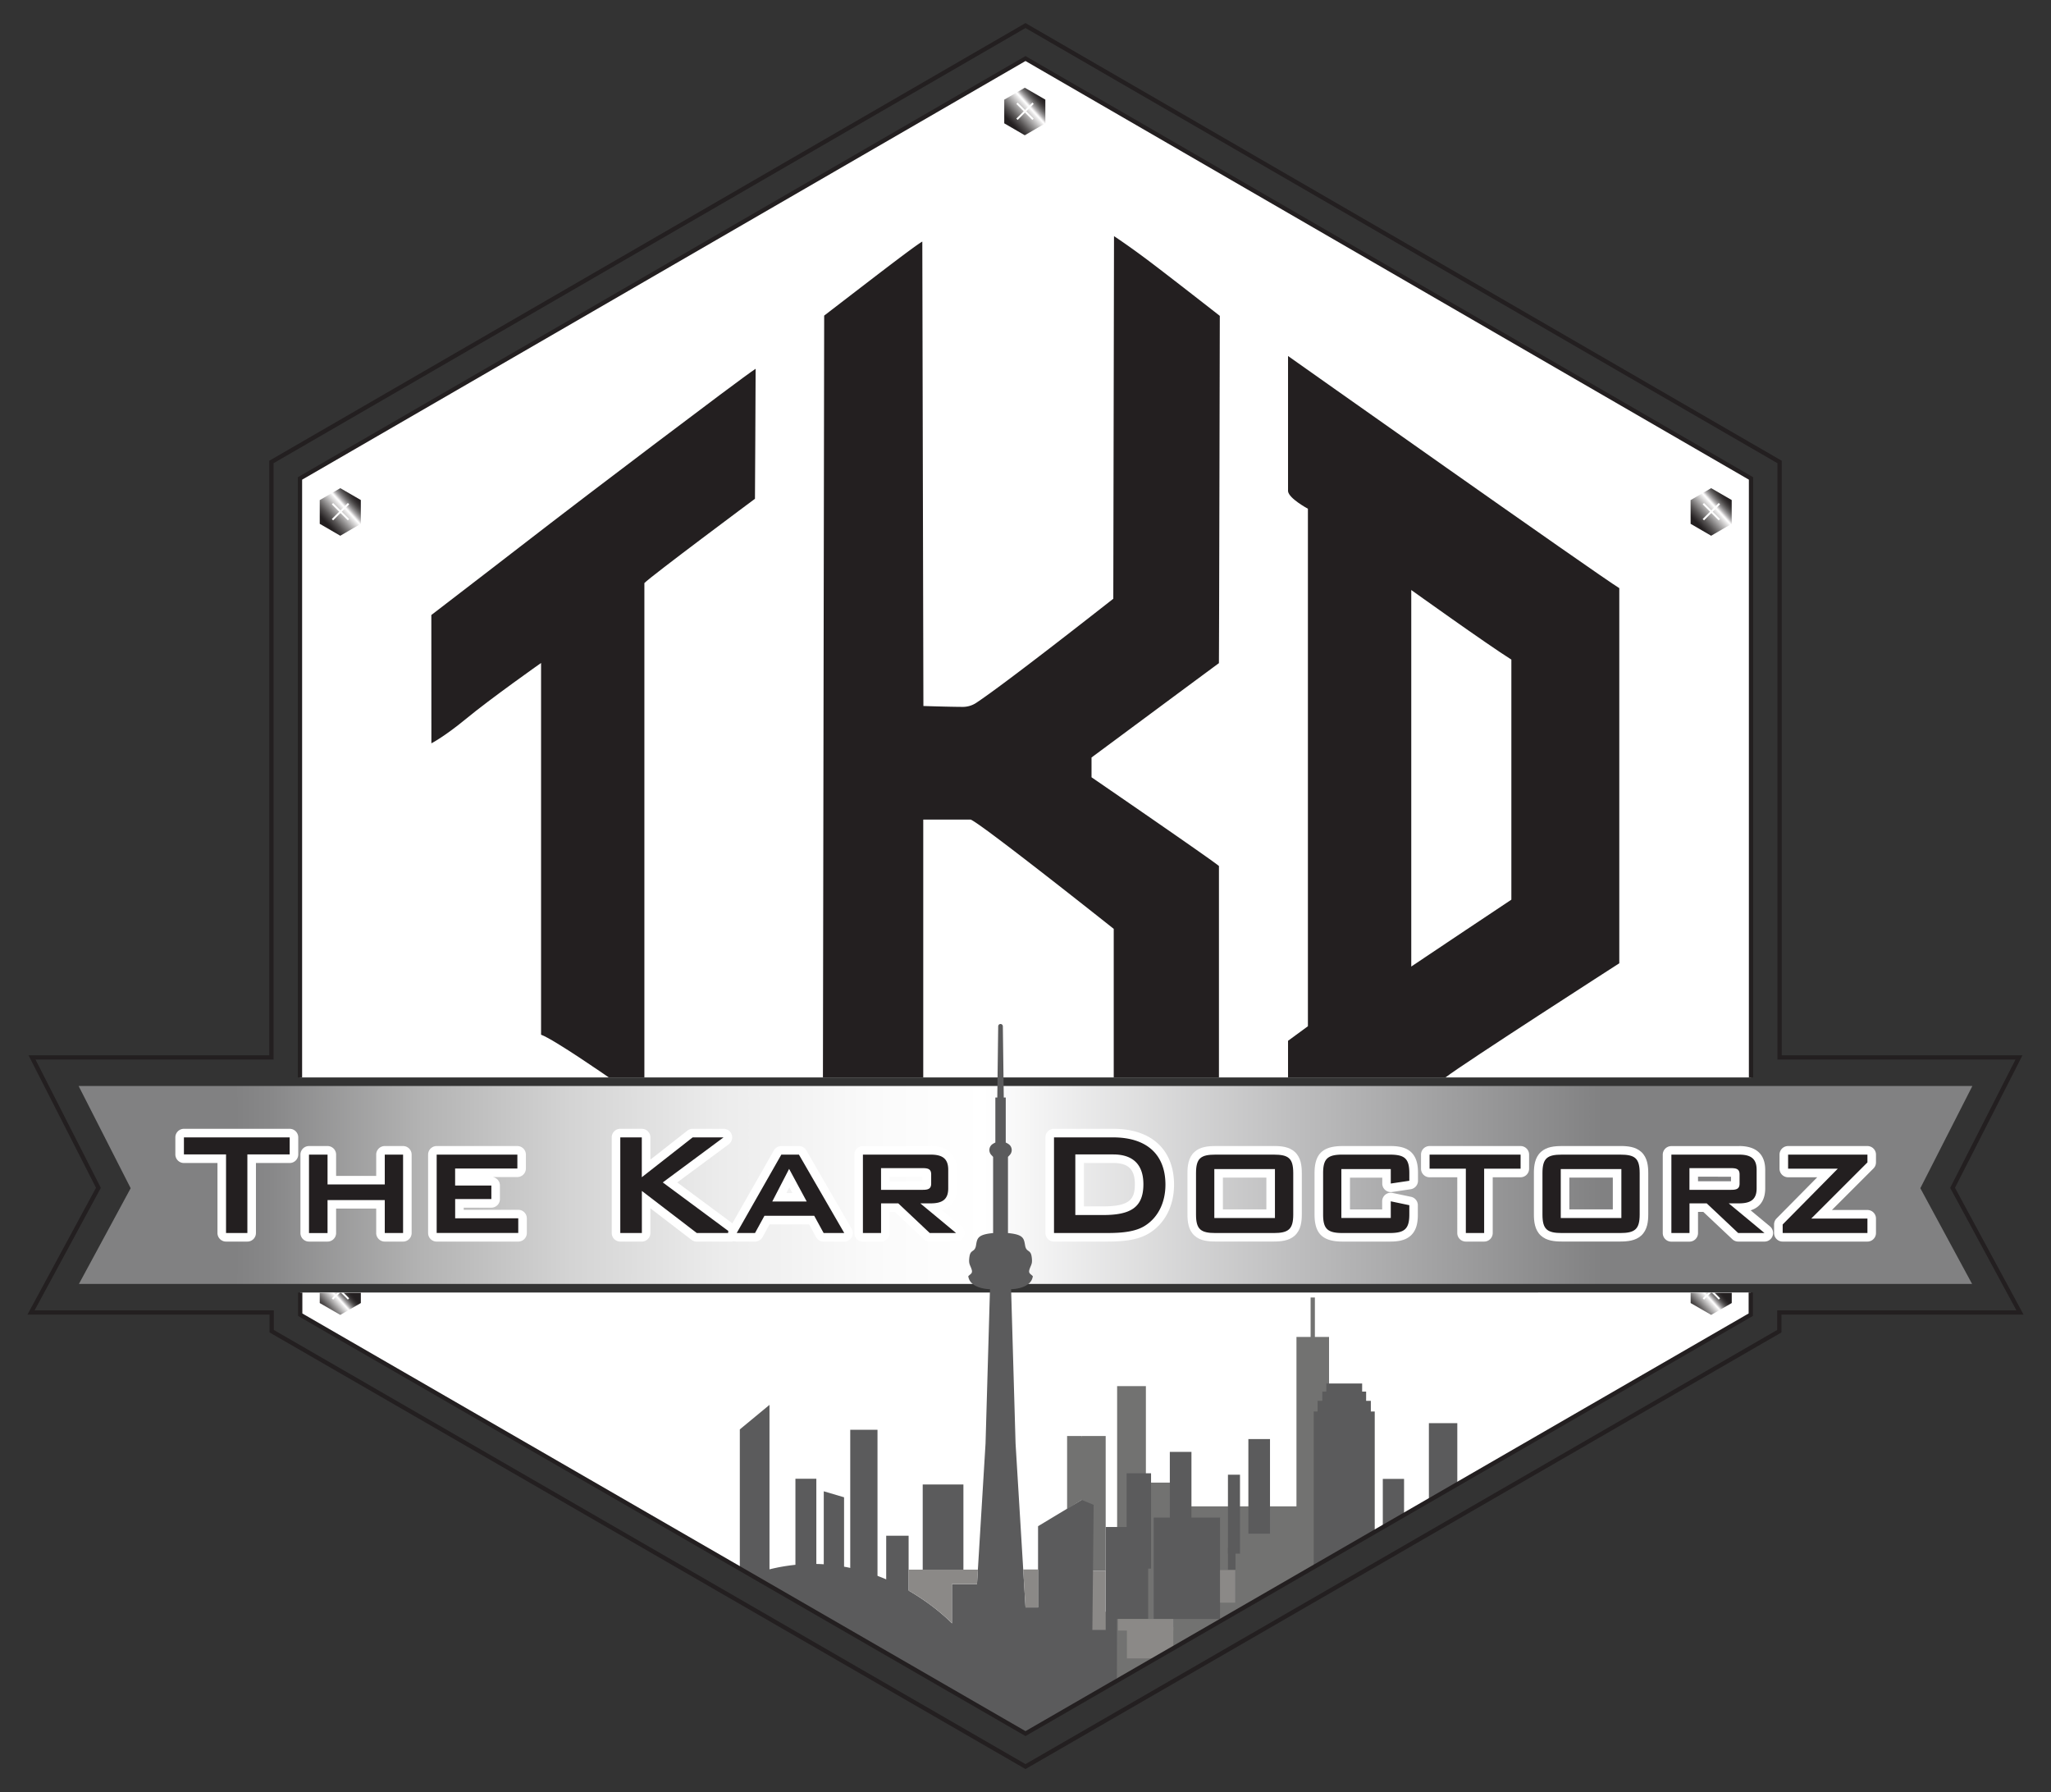 <svg xmlns="http://www.w3.org/2000/svg" xmlns:xlink="http://www.w3.org/1999/xlink" id="Layer_1" data-name="Layer 1" viewBox="0 0 1548.6 1352.95"><rect x="0" y="0" width="1548.6" height="1352.95" fill="#333333" stroke="none"/><defs><style>.cls-1,.cls-8{fill:none;}.cls-2{fill:#fff;}.cls-3{clip-path:url(#clip-path);}.cls-4{fill:url(#linear-gradient);}.cls-5{fill:#5b5b5c;}.cls-6{fill:#727271;}.cls-7{fill:#8b8987;}.cls-8{stroke:#231f20;stroke-miterlimit:10;stroke-width:3.23px;}.cls-9{clip-path:url(#clip-path-2);}.cls-10{fill:url(#linear-gradient-2);}.cls-11{clip-path:url(#clip-path-3);}.cls-12{fill:url(#linear-gradient-3);}.cls-13{clip-path:url(#clip-path-4);}.cls-14{fill:url(#linear-gradient-4);}.cls-15{fill:#231f20;}.cls-16{clip-path:url(#clip-path-5);}.cls-17{fill:url(#linear-gradient-5);}.cls-18{clip-path:url(#clip-path-6);}.cls-19{fill:url(#linear-gradient-6);}</style><clipPath id="clip-path"><polygon class="cls-1" points="1489.24 819.86 1449.94 897.03 1489.01 969.29 59.59 969.29 98.66 897.03 59.36 819.86 1489.24 819.86"></polygon></clipPath><linearGradient id="linear-gradient" x1="-834.95" y1="1421.37" x2="-833.87" y2="1421.37" gradientTransform="matrix(1326.15, 0, 0, -1326.15, 1107330.67, 1885841.59)" gradientUnits="userSpaceOnUse"><stop offset="0" stop-color="#818182"></stop><stop offset="0.08" stop-color="#818182"></stop><stop offset="0.1" stop-color="#888889"></stop><stop offset="0.18" stop-color="#b3b3b3"></stop><stop offset="0.26" stop-color="#d4d4d4"></stop><stop offset="0.34" stop-color="#ececec"></stop><stop offset="0.42" stop-color="#fafafa"></stop><stop offset="0.48" stop-color="#fff"></stop><stop offset="0.65" stop-color="#bcbcbd"></stop><stop offset="0.81" stop-color="#818182"></stop><stop offset="1" stop-color="#818182"></stop></linearGradient><clipPath id="clip-path-2"><path class="cls-1" d="M773.76,66.24l-15.51,9V93.11l15.51,9,15.52-9V75.2Zm6.71,23.3-1,1L773.93,85l-5.55,5.55-1-1L772.94,84l-5.55-5.55,1-1L773.93,83l5.55-5.55,1,1L774.92,84Z"></path></clipPath><linearGradient id="linear-gradient-2" x1="-849.13" y1="1436.39" x2="-848.05" y2="1436.39" gradientTransform="matrix(32.5, 0, 0, -32.5, 28357.26, 46773.7)" gradientUnits="userSpaceOnUse"><stop offset="0" stop-color="#231f20"></stop><stop offset="0.05" stop-color="#322e2f"></stop><stop offset="0.16" stop-color="#585555"></stop><stop offset="0.3" stop-color="#969494"></stop><stop offset="0.48" stop-color="#eae9e9"></stop><stop offset="0.52" stop-color="#fff"></stop><stop offset="0.54" stop-color="#f1f0f0"></stop><stop offset="0.58" stop-color="#bbb9ba"></stop><stop offset="0.63" stop-color="#8c8a8b"></stop><stop offset="0.68" stop-color="#666464"></stop><stop offset="0.73" stop-color="#494646"></stop><stop offset="0.78" stop-color="#343031"></stop><stop offset="0.83" stop-color="#272324"></stop><stop offset="0.87" stop-color="#231f20"></stop><stop offset="1" stop-color="#231f20"></stop></linearGradient><clipPath id="clip-path-3"><path class="cls-1" d="M256.93,368.54l-15.51,9v17.91l15.51,9,15.52-9V377.5Zm6.71,23.29-1,1-5.55-5.54-5.55,5.54-1-1,5.55-5.54-5.55-5.55,1-1,5.55,5.54,5.55-5.54,1,1-5.55,5.55Z"></path></clipPath><linearGradient id="linear-gradient-3" x1="-850.44" y1="1436.66" x2="-849.36" y2="1436.66" gradientTransform="matrix(32.5, 0, 0, -32.5, 27882.92, 47084.82)" xlink:href="#linear-gradient-2"></linearGradient><clipPath id="clip-path-4"><path class="cls-1" d="M1292,368.54l-15.51,9v17.91l15.51,9,15.52-9V377.5Zm6.71,23.29-1,1-5.55-5.54-5.55,5.54-1-1,5.55-5.54-5.55-5.55,1-1,5.55,5.54,5.55-5.54,1,1-5.55,5.55Z"></path></clipPath><linearGradient id="linear-gradient-4" x1="-848.72" y1="1435.11" x2="-847.65" y2="1435.11" gradientTransform="matrix(32.5, 0, 0, -32.5, 28862.09, 47034.64)" xlink:href="#linear-gradient-2"></linearGradient><clipPath id="clip-path-5"><polygon class="cls-1" points="1294.61 976.01 1298.74 980.14 1297.75 981.13 1292.63 976.01 1291.77 976.01 1286.65 981.13 1285.66 980.14 1289.79 976.01 1276.52 976.01 1276.52 983.72 1292.03 992.67 1307.55 983.72 1307.55 976.01 1294.61 976.01"></polygon></clipPath><linearGradient id="linear-gradient-5" x1="-853.28" y1="1437.09" x2="-852.21" y2="1437.09" gradientTransform="matrix(26.17, 0, 0, -26.17, 23609.4, 38589.69)" xlink:href="#linear-gradient-2"></linearGradient><clipPath id="clip-path-6"><polygon class="cls-1" points="259.51 976.01 263.64 980.14 262.65 981.13 257.53 976.01 256.67 976.01 251.55 981.13 250.56 980.14 254.69 976.01 241.42 976.01 241.42 983.72 256.93 992.67 272.45 983.72 272.45 976.01 259.51 976.01"></polygon></clipPath><linearGradient id="linear-gradient-6" x1="-855.42" y1="1439.01" x2="-854.34" y2="1439.01" gradientTransform="matrix(26.17, 0, 0, -26.17, 22630.12, 38639.93)" xlink:href="#linear-gradient-2"></linearGradient></defs><title>THE KAR DOCTORZ LOGO</title><path class="cls-2" d="M1322.1,813.39V361.19L774.3,44.2l-547.8,317v452.2m.18,162.37v16.76L774.3,1308.77l547.61-316.25V975.76"></path><g class="cls-3"><rect class="cls-4" x="59.36" y="819.86" width="1429.89" height="149.43"></rect></g><path class="cls-5" d="M805.18,1236.78l24.17-17.57s9.92-5,14.88-5.37,10.54-.41,10.75.21-8.89,32.64-8.68,33.47-3,21.38-3,21.38l-19.09,11-33.1-9.48Z"></path><rect class="cls-5" x="696.69" y="1120.7" width="30.73" height="69.12"></rect><rect class="cls-5" x="669.12" y="1159.39" width="16.93" height="45.25"></rect><rect class="cls-5" x="641.97" y="1079.4" width="20.58" height="115.66"></rect><polygon class="cls-6" points="1003.49 1009.31 1003.49 1176.41 991.91 1183.1 983.92 1187.71 978.89 1190.62 978.89 1009.31 989.57 1009.31 989.57 979.56 992.8 979.56 992.8 1009.31 1003.49 1009.31"></polygon><polygon class="cls-5" points="1100.33 1074.41 1100.33 1120.48 1078.88 1132.87 1078.88 1074.41 1100.33 1074.41"></polygon><polygon class="cls-5" points="1060.13 1116.46 1060.13 1143.7 1044.08 1152.97 1044.08 1116.46 1060.13 1116.46"></polygon><polygon class="cls-6" points="983.92 1187.71 978.89 1190.62 885.9 1244.32 872.61 1252 843.32 1268.9 843.4 1222.26 843.48 1160.43 843.48 1046.46 865.2 1046.46 865.2 1119.28 890.02 1119.28 890.02 1137.22 981.09 1137.22 983.92 1187.71"></polygon><rect class="cls-5" x="942.58" y="1086.41" width="16.33" height="71.43"></rect><rect class="cls-5" x="883.27" y="1096.09" width="16.33" height="71.43"></rect><rect class="cls-5" x="850.65" y="1112.24" width="18.45" height="71.95"></rect><rect class="cls-5" x="834.84" y="1152.8" width="32.07" height="69.45"></rect><rect class="cls-5" x="871.11" y="1145.71" width="50.09" height="76.55"></rect><rect class="cls-5" x="927.16" y="1113.32" width="9.1" height="59.61"></rect><rect class="cls-5" x="927.16" y="1168.56" width="5.72" height="16.5"></rect><rect class="cls-7" x="921.2" y="1185.33" width="11.44" height="24.58"></rect><rect class="cls-7" x="816.67" y="1185.85" width="18.17" height="44.66"></rect><rect class="cls-6" x="816.67" y="1084.1" width="18.17" height="101.75"></rect><rect class="cls-7" x="844.07" y="1222.25" width="41.82" height="8.74"></rect><polygon class="cls-7" points="885.9 1228.35 885.9 1244.32 872.61 1252 850.87 1252 850.87 1228.35 885.9 1228.35"></polygon><polygon class="cls-6" points="816.67 1084.1 805.71 1084.1 805.71 1139.28 822.62 1128.61 823.91 1106 816.67 1084.1"></polygon><path class="cls-5" d="M825.76,1136.09s-.22,22-.5,49.76c-.16,14.09-.32,29.69-.47,44.67-.21,18.84-.41,36.71-.57,49.41l-49.92,28.83L649,1236.37,558.6,1184.2V1079.11L581,1060.6v124.16a139.09,139.09,0,0,1,19.55-3.41,134.59,134.59,0,0,1,15.78-.64c1.89,0,3.77.1,5.62.22a135,135,0,0,1,15.33,1.82c1.58.28,3.13.58,4.66.92a144.47,144.47,0,0,1,20.59,6c2.24.85,4.43,1.72,6.56,2.64a161.83,161.83,0,0,1,16.93,8.47c20.78,12,32.75,24.78,32.75,24.78v-29.68h18.91l.66-10.87,5.79-95.26,3.28-114,.08-2.49s-15.11,0-16.4-9.82c1.94-1.94,3.6-2.12,2.39-5.54s-2.3-3.88-1.47-9.34,4-3,4.9-8.24.93-8.31,12.94-9.42V873.37l-1.38-1.47a5.41,5.41,0,0,1,1-8.21,15.08,15.08,0,0,1,2.06-1.13v-34H753l.69-53.88a1.76,1.76,0,0,1,3.51,0l.69,53.88h1.5v34a14,14,0,0,1,2.06,1.13,5.41,5.41,0,0,1,1,8.21l-1.38,1.47V930.9c12,1.11,12,4.16,12.94,9.42s4.08,2.79,4.91,8.24-.28,5.91-1.48,9.34.45,3.6,2.4,5.54c-1.29,9.8-16.41,9.82-16.41,9.82l.08,2.49,3.29,114,5.78,95.07,1.74,28.7h9.46v-61.34l22-13.23,10.65-6.42.14-.09.17-.09h0Z"></path><polygon class="cls-7" points="783.76 1184.86 783.76 1213.55 774.3 1213.55 772.55 1184.86 783.76 1184.86"></polygon><path class="cls-7" d="M738.36,1185l-.66,10.87H718.79v29.68s-12-12.83-32.74-24.78V1185Z"></path><rect class="cls-5" x="600.58" y="1116.37" width="15.79" height="71.39"></rect><polygon class="cls-5" points="637.31 1189.82 621.98 1189.82 621.98 1125.84 637.31 1130.37 637.31 1189.82"></polygon><polygon class="cls-5" points="1037.99 1065.6 1037.99 1156.49 1003.49 1176.41 991.91 1183.1 991.91 1065.6 994.85 1065.6 994.85 1057.54 998.41 1057.54 998.41 1050.55 1001.42 1050.55 1001.42 1044.45 1028.48 1044.45 1028.48 1050.55 1031.49 1050.55 1031.49 1057.54 1035.05 1057.54 1035.05 1065.6 1037.99 1065.6"></polygon><path class="cls-8" d="M1322.1,813.39V361.19L774.3,44.2l-547.8,317v452.2m.18,162.37v16.76L774.3,1308.77l547.61-316.25V975.76"></path><polygon class="cls-8" points="774.3 1333.67 1343.48 1004.97 1343.48 990.85 1525.18 990.85 1474.29 896.73 1524.43 798.29 1343.66 798.29 1343.66 348.76 774.3 19.29 204.94 348.76 204.94 798.29 24.17 798.29 74.31 896.73 23.42 990.85 205.12 990.85 205.12 1004.97 774.3 1333.67"></polygon><g class="cls-9"><rect class="cls-10" x="750.24" y="60.46" width="47.04" height="47.39" transform="translate(142.43 539.36) rotate(-42)"></rect></g><g class="cls-11"><rect class="cls-12" x="233.41" y="362.76" width="47.04" height="47.39" transform="translate(-192.59 271.18) rotate(-42)"></rect></g><g class="cls-13"><rect class="cls-14" x="1268.51" y="362.76" width="47.04" height="47.39" transform="translate(73.28 963.8) rotate(-42)"></rect></g><path class="cls-15" d="M325.68,464.3s76.27-58.59,90.38-69.58,143.37-109.2,154.47-116.31c0,13.63-.5,98.14-.5,98.14S491.48,435,486.54,440.18V813.35H459.6s-41.16-28.6-51.07-32.21V500.51s-38.25,26.91-56.82,42.3c-16.61,13.64-26,18.35-26,18.35Z"></path><path class="cls-15" d="M622.29,238.27s21.51-16.54,35-26.89,35.29-27,39.1-29c0,6.94.82,350.61.82,350.61s19.76.65,29.73.67a18.4,18.4,0,0,0,10.17-3.06c22.21-14.72,93.35-70.67,103.48-78.58l.54-273.76s11,7.21,26.5,18.89,53.38,41.31,53.38,41.31-.55,262.2-.68,262.2-96.18,71.21-96.18,71.21v14.93s92,63.11,96.21,67V813.35H840.92V701.23s-100-79.45-108-82.48H697.1v194.6H621.35Z"></path><path class="cls-15" d="M972.53,268.74V370.88c.67,5.52,15,13.18,15,13.18V774.74l-15,11v27.61h118.94c13.52-10.48,131.17-86.13,131.17-86.13V444c-15.73-9.58-250.11-175.24-250.11-175.24m168.62,410.44s-66.89,44.54-75.58,50.48V445.43s57.36,41.09,75.58,52.52Z"></path><path class="cls-15" d="M170.67,934.08a3.23,3.23,0,0,1-3.23-3.23V874.77H138.87a3.24,3.24,0,0,1-3.24-3.24V858.66a3.23,3.23,0,0,1,3.24-3.23h79.85a3.23,3.23,0,0,1,3.23,3.23v12.87a3.24,3.24,0,0,1-3.23,3.24H190v56.08a3.23,3.23,0,0,1-3.23,3.23Z"></path><path class="cls-2" d="M218.72,858.66v12.87H186.78v59.32H170.67V871.53h-31.8V858.66Zm0-6.47H138.87a6.47,6.47,0,0,0-6.47,6.47v12.87a6.47,6.47,0,0,0,6.47,6.47H164.2v52.85a6.47,6.47,0,0,0,6.47,6.47h16.11a6.47,6.47,0,0,0,6.47-6.47V878h25.47a6.47,6.47,0,0,0,6.47-6.47V858.66a6.47,6.47,0,0,0-6.47-6.47"></path><path class="cls-15" d="M290.52,934.08a3.24,3.24,0,0,1-3.24-3.23V909.18H250.54v21.67a3.23,3.23,0,0,1-3.23,3.23h-14a3.24,3.24,0,0,1-3.24-3.23V871.67a3.23,3.23,0,0,1,3.24-3.23h14a3.23,3.23,0,0,1,3.23,3.23V891h36.74V871.67a3.23,3.23,0,0,1,3.24-3.23h13.82a3.23,3.23,0,0,1,3.24,3.23v59.18a3.24,3.24,0,0,1-3.24,3.23Z"></path><path class="cls-2" d="M304.34,871.67v59.18H290.52V906H247.31v24.9h-14V871.67h14v22.52h43.21V871.67Zm0-6.47H290.52a6.47,6.47,0,0,0-6.47,6.47v16.06H253.78V871.67a6.47,6.47,0,0,0-6.47-6.47h-14a6.47,6.47,0,0,0-6.47,6.47v59.18a6.47,6.47,0,0,0,6.47,6.47h14a6.47,6.47,0,0,0,6.47-6.47V912.41h30.27v18.44a6.47,6.47,0,0,0,6.47,6.47h13.82a6.47,6.47,0,0,0,6.47-6.47V871.67a6.47,6.47,0,0,0-6.47-6.47"></path><path class="cls-15" d="M329.71,934.08a3.23,3.23,0,0,1-3.23-3.23V871.67a3.22,3.22,0,0,1,3.23-3.23h60.93a3.23,3.23,0,0,1,3.23,3.23v10.49a3.24,3.24,0,0,1-3.23,3.24H346.9v6.4H371a3.24,3.24,0,0,1,3.24,3.23v10.22a3.24,3.24,0,0,1-3.24,3.23H346.9v8.08h44.41a3.23,3.23,0,0,1,3.23,3.23v11.06a3.23,3.23,0,0,1-3.23,3.23Z"></path><path class="cls-2" d="M390.64,871.67v10.49h-47V895H371v10.22H343.67v14.54h47.64v11.06h-61.6V871.67Zm0-6.47H329.71a6.47,6.47,0,0,0-6.47,6.47v59.18a6.47,6.47,0,0,0,6.47,6.47h61.6a6.47,6.47,0,0,0,6.47-6.47V919.79a6.47,6.47,0,0,0-6.47-6.46H350.14v-1.61H371a6.47,6.47,0,0,0,6.47-6.47V895a6.47,6.47,0,0,0-5.52-6.4h18.65a6.47,6.47,0,0,0,6.47-6.47V871.67a6.47,6.47,0,0,0-6.47-6.47"></path><path class="cls-15" d="M526.05,934.08a3.16,3.16,0,0,1-2-.67l-36.27-27.77v25.21a3.24,3.24,0,0,1-3.24,3.23H468.35a3.24,3.24,0,0,1-3.24-3.23V858.66a3.23,3.23,0,0,1,3.24-3.23h16.23a3.23,3.23,0,0,1,3.24,3.23v23.43l33.15-26a3.27,3.27,0,0,1,2-.68h23.35a3.23,3.23,0,0,1,1.92,5.83l-42.39,31.4,48,35.59a3.23,3.23,0,0,1-1.93,5.83Z"></path><path class="cls-2" d="M546.32,858.66h0m0,0-45.9,34L552,930.85h-25.9l-41.46-31.76v31.76H468.35V858.66h16.24v30.08L523,858.66h23.35m0-6.47H523a6.46,6.46,0,0,0-4,1.38l-27.93,21.88V858.66a6.47,6.47,0,0,0-6.46-6.47H468.35a6.47,6.47,0,0,0-6.47,6.47v72.19a6.47,6.47,0,0,0,6.47,6.47h16.24a6.47,6.47,0,0,0,6.46-6.47V912.19L522.12,936a6.44,6.44,0,0,0,3.93,1.34H552a6.47,6.47,0,0,0,3.86-11.67l-44.52-33,38.79-28.73a6.47,6.47,0,0,0-3.76-11.74m0,12.94Z"></path><path class="cls-15" d="M621.88,934.08A3.24,3.24,0,0,1,619,932.4l-6.19-11.33H579.11l-6.19,11.33a3.24,3.24,0,0,1-2.84,1.68H556.25a3.24,3.24,0,0,1-2.81-4.83l33.69-59.18a3.23,3.23,0,0,1,2.81-1.63h13.29a3.24,3.24,0,0,1,2.8,1.61l34.22,59.18a3.24,3.24,0,0,1-2.8,4.85Zm-18.17-30.25-7.81-14.47-7.49,14.47Z"></path><path class="cls-2" d="M603.23,871.67l34.22,59.18H621.88l-7.11-13H577.19l-7.11,13H556.26l33.68-59.18ZM583.1,907.06h26l-13.28-24.62L583.1,907.06m20.13-41.86H589.94a6.47,6.47,0,0,0-5.62,3.27l-33.69,59.18a6.47,6.47,0,0,0,5.63,9.67h13.82a6.48,6.48,0,0,0,5.68-3.37l5.27-9.64h29.9L616.2,934a6.47,6.47,0,0,0,5.68,3.37h15.57a6.48,6.48,0,0,0,5.6-9.71l-34.22-59.18a6.47,6.47,0,0,0-5.6-3.23m-9.5,35.4,2.23-4.32,2.33,4.32Z"></path><path class="cls-15" d="M702,934.08a3.2,3.2,0,0,1-2.21-.88L677,911.7h-8.5v19.15a3.24,3.24,0,0,1-3.24,3.23H651.54a3.23,3.23,0,0,1-3.23-3.23V871.67a3.23,3.23,0,0,1,3.23-3.23h51.14c11.11,0,16.52,4.81,16.52,14.7v14c0,9.46-5,14.22-15.37,14.55l20.1,16.68a3.23,3.23,0,0,1-2.06,5.72ZM696.77,895c2.35,0,2.87-.33,2.93-.38a3,3,0,0,0,.14-1.15v-6.85a2.58,2.58,0,0,0-.16-1.17s-.52-.35-2.91-.35h-28.3V895Z"></path><path class="cls-2" d="M702.68,871.67c9.12,0,13.28,3.22,13.28,11.47v14c0,8.12-4.16,11.33-13.28,11.33h-7.79l27,22.39H702l-23.75-22.39h-13v22.39H651.54V871.67Zm-37.45,26.58h31.54c4.16,0,6.31-.84,6.31-4.75v-6.86c0-3.92-2.15-4.76-6.31-4.76H665.23v16.37m37.45-33H651.54a6.47,6.47,0,0,0-6.47,6.47v59.18a6.47,6.47,0,0,0,6.47,6.47h13.69a6.47,6.47,0,0,0,6.47-6.47V914.93h4l21.89,20.62a6.44,6.44,0,0,0,4.43,1.77h19.87A6.47,6.47,0,0,0,726,925.87l-14.61-12.13c8.91-2.83,11-10.2,11-16.61v-14c0-8.18-3.43-17.94-19.75-17.94m-31,23.15h24.91v3.43H671.7Z"></path><path class="cls-15" d="M795.82,934.08a3.24,3.24,0,0,1-3.24-3.23V858.66a3.23,3.23,0,0,1,3.24-3.23h44.55c27.22,0,42.83,14.18,42.83,38.9,0,14.59-6.12,26.85-16.8,33.65-6.61,4.27-15.64,6.1-30.19,6.1Zm36.9-20c20.21,0,27.37-5.23,27.37-20,0-13-6.41-19.28-19.58-19.28H815.16V914Z"></path><path class="cls-2" d="M840.37,858.66c25.9,0,39.59,13.29,39.59,35.67,0,13.57-5.63,24.77-15.3,30.92-6.71,4.34-16.1,5.6-28.45,5.6H795.82V858.66Zm-28.45,58.62h20.8c20.4,0,30.6-5.32,30.6-23.23,0-14.68-7.65-22.52-22.81-22.52H811.92v45.75m28.45-65.09H795.82a6.47,6.47,0,0,0-6.47,6.47v72.19a6.47,6.47,0,0,0,6.47,6.47h40.39c15.21,0,24.77-2,32-6.63,11.59-7.39,18.25-20.65,18.25-36.36,0-13-4.21-23.67-12.17-31s-19.45-11.15-33.89-11.15m-22,25.81h22.12c11.45,0,16.34,4.8,16.34,16s-3.61,16.76-24.13,16.76H818.39Z"></path><path class="cls-15" d="M917.81,934.08c-13.28,0-18-4.51-18-17.22v-31.2c0-14.41,6.59-17.22,18-17.22H961.7c11.39,0,18,2.81,18,17.22v31.2c0,12.71-4.71,17.22-18,17.22Zm41.59-48.26H920.11v30.46H959.4Z"></path><path class="cls-2" d="M961.7,871.67c11.14,0,14.76,2.66,14.76,14v31.2c0,11.19-3.62,14-14.76,14H917.81c-11.27,0-14.76-2.8-14.76-14v-31.2c0-11.33,3.62-14,14.76-14Zm-44.83,47.85h45.77V882.58H916.87ZM961.7,865.2H917.81c-5.72,0-11.61.54-15.9,4.42-4.72,4.28-5.33,10.82-5.33,16v31.2c0,5.18.6,11.68,5.24,15.95,4.32,4,10.51,4.51,16,4.51H961.7c5.44,0,11.58-.54,15.92-4.49,4.7-4.3,5.31-10.8,5.31-16v-31.2c0-5.22-.61-11.76-5.33-16-4.29-3.88-10.18-4.42-15.9-4.42m-38.36,23.85h32.83v24H923.34Z"></path><path class="cls-15" d="M1013.77,934.08c-13.28,0-18-4.51-18-17.22v-31.2c0-12.72,4.71-17.22,18-17.22h35.43c13.39,0,18.13,4.5,18.13,17.22v5.74a3.24,3.24,0,0,1-2.75,3.2l-14,2.09a2.59,2.59,0,0,1-.48,0,3.22,3.22,0,0,1-3.23-3.24v-7.67h-30.84v30.46h30.84v-9.36a3.22,3.22,0,0,1,3.23-3.23,3.05,3.05,0,0,1,.67.07l14,2.94a3.22,3.22,0,0,1,2.56,3.16v7c0,12.55-4.91,17.22-18.13,17.22Z"></path><path class="cls-2" d="M1049.2,871.67c11.27,0,14.9,2.8,14.9,14v5.74l-14,2.09V882.58h-37.31v36.93h37.31V906.92l14,2.94v7c0,11-3.63,14-14.9,14h-35.43c-11.41,0-14.76-3.08-14.76-14v-31.2c0-11,3.49-14,14.76-14Zm0-6.47h-35.43c-15.08,0-21.23,5.93-21.23,20.46v31.2c0,14.53,6.15,20.46,21.23,20.46h35.43c5.48,0,11.66-.54,16-4.55,4.72-4.31,5.33-10.77,5.33-15.91v-7a6.47,6.47,0,0,0-5.14-6.33l-14-2.94a6.6,6.6,0,0,0-1.33-.14,6.49,6.49,0,0,0-6.47,6.47v6.13H1019.3v-24h24.37v4.44a6.46,6.46,0,0,0,6.47,6.47,6.2,6.2,0,0,0,1-.07l14-2.1a6.46,6.46,0,0,0,5.51-6.39v-5.74c0-5.19-.61-11.69-5.35-16-4.35-3.95-10.54-4.48-16-4.48"></path><path class="cls-15" d="M1106.78,934.08a3.24,3.24,0,0,1-3.24-3.23V885.54H1079.4a3.24,3.24,0,0,1-3.23-3.24V871.67a3.23,3.23,0,0,1,3.23-3.23h68.71a3.23,3.23,0,0,1,3.24,3.23V882.3a3.24,3.24,0,0,1-3.24,3.24h-24.27v45.31a3.24,3.24,0,0,1-3.24,3.23Z"></path><path class="cls-2" d="M1148.11,871.67V882.3H1120.6v48.55h-13.82V882.3H1079.4V871.67Zm0-6.47H1079.4a6.47,6.47,0,0,0-6.47,6.47V882.3a6.47,6.47,0,0,0,6.47,6.47h20.91v42.08a6.47,6.47,0,0,0,6.47,6.47h13.82a6.47,6.47,0,0,0,6.47-6.47V888.77h21a6.46,6.46,0,0,0,6.47-6.47V871.67a6.47,6.47,0,0,0-6.47-6.47"></path><path class="cls-15" d="M1179.39,934.08c-13.29,0-18-4.51-18-17.22v-31.2c0-14.41,6.6-17.22,18-17.22h43.88c11.4,0,18,2.81,18,17.22v31.2c0,12.71-4.71,17.22-18,17.22ZM1221,885.82h-39.3v30.46H1221Z"></path><path class="cls-2" d="M1223.27,871.67c11.14,0,14.76,2.66,14.76,14v31.2c0,11.19-3.62,14-14.76,14h-43.88c-11.28,0-14.76-2.8-14.76-14v-31.2c0-11.33,3.62-14,14.76-14Zm-44.82,47.85h45.76V882.58h-45.76Zm44.82-54.32h-43.88c-5.73,0-11.61.54-15.9,4.42-4.73,4.28-5.33,10.82-5.33,16v31.2c0,5.18.59,11.68,5.24,15.95,4.32,4,10.5,4.51,16,4.51h43.88c5.44,0,11.59-.54,15.92-4.49,4.71-4.3,5.31-10.8,5.31-16v-31.2c0-5.22-.6-11.76-5.33-16-4.29-3.88-10.17-4.42-15.9-4.42m-38.35,23.85h32.82v24h-32.82Z"></path><path class="cls-15" d="M1312.39,934.08a3.21,3.21,0,0,1-2.22-.88l-22.82-21.5h-8.5v19.15a3.23,3.23,0,0,1-3.23,3.23h-13.69a3.24,3.24,0,0,1-3.24-3.23V871.67a3.23,3.23,0,0,1,3.24-3.23h51.13c11.11,0,16.52,4.81,16.52,14.7v14c0,9.46-5,14.22-15.36,14.55l20.09,16.68a3.23,3.23,0,0,1-2.06,5.72ZM1307.15,895c2.36,0,2.88-.33,2.94-.38a3.33,3.33,0,0,0,.14-1.15v-6.85a2.55,2.55,0,0,0-.17-1.17s-.52-.35-2.91-.35h-28.3V895Z"></path><path class="cls-2" d="M1313.06,871.67c9.12,0,13.28,3.22,13.28,11.47v14c0,8.12-4.16,11.33-13.28,11.33h-7.79l27,22.39h-19.86l-23.76-22.39h-13v22.39h-13.68V871.67Zm-37.45,26.58h31.54c4.16,0,6.31-.84,6.31-4.75v-6.86c0-3.92-2.15-4.76-6.31-4.76h-31.54v16.37m37.45-33h-51.13a6.47,6.47,0,0,0-6.47,6.47v59.18a6.47,6.47,0,0,0,6.47,6.47h13.68a6.47,6.47,0,0,0,6.47-6.47V914.93h4L1308,935.55a6.44,6.44,0,0,0,4.44,1.77h19.86a6.47,6.47,0,0,0,4.13-11.45l-14.61-12.13c8.91-2.83,11-10.2,11-16.61v-14c0-8.18-3.43-17.94-19.75-17.94m-31,23.15H1307v3.43h-24.91Z"></path><path class="cls-15" d="M1345.94,934.08a3.23,3.23,0,0,1-3.23-3.23v-6.44a3.21,3.21,0,0,1,.93-2.27l36.16-36.6h-29.7a3.24,3.24,0,0,1-3.23-3.24V871.67a3.23,3.23,0,0,1,3.23-3.23H1410a3.23,3.23,0,0,1,3.23,3.23v5.88a3.21,3.21,0,0,1-1,2.28l-36.88,36.87H1410a3.23,3.23,0,0,1,3.23,3.23v10.92a3.23,3.23,0,0,1-3.23,3.23Z"></path><path class="cls-2" d="M1410,871.67v5.88l-42.41,42.39H1410v10.91h-64v-6.44l41.6-42.11H1350.1V871.67Zm0-6.47H1350.1a6.47,6.47,0,0,0-6.47,6.47V882.3a6.47,6.47,0,0,0,6.47,6.47h22l-30.72,31.09a6.47,6.47,0,0,0-1.87,4.55v6.44a6.47,6.47,0,0,0,6.47,6.47h64a6.47,6.47,0,0,0,6.47-6.47V919.94a6.47,6.47,0,0,0-6.47-6.47h-26.79l31.36-31.35a6.48,6.48,0,0,0,1.9-4.57v-5.88a6.47,6.47,0,0,0-6.47-6.47"></path><g class="cls-16"><rect class="cls-17" x="1274.93" y="967.77" width="34.21" height="33.15" transform="translate(-326.79 1117.37) rotate(-42)"></rect></g><g class="cls-18"><rect class="cls-19" x="239.83" y="967.77" width="34.21" height="33.15" transform="translate(-592.66 424.75) rotate(-42)"></rect></g></svg>